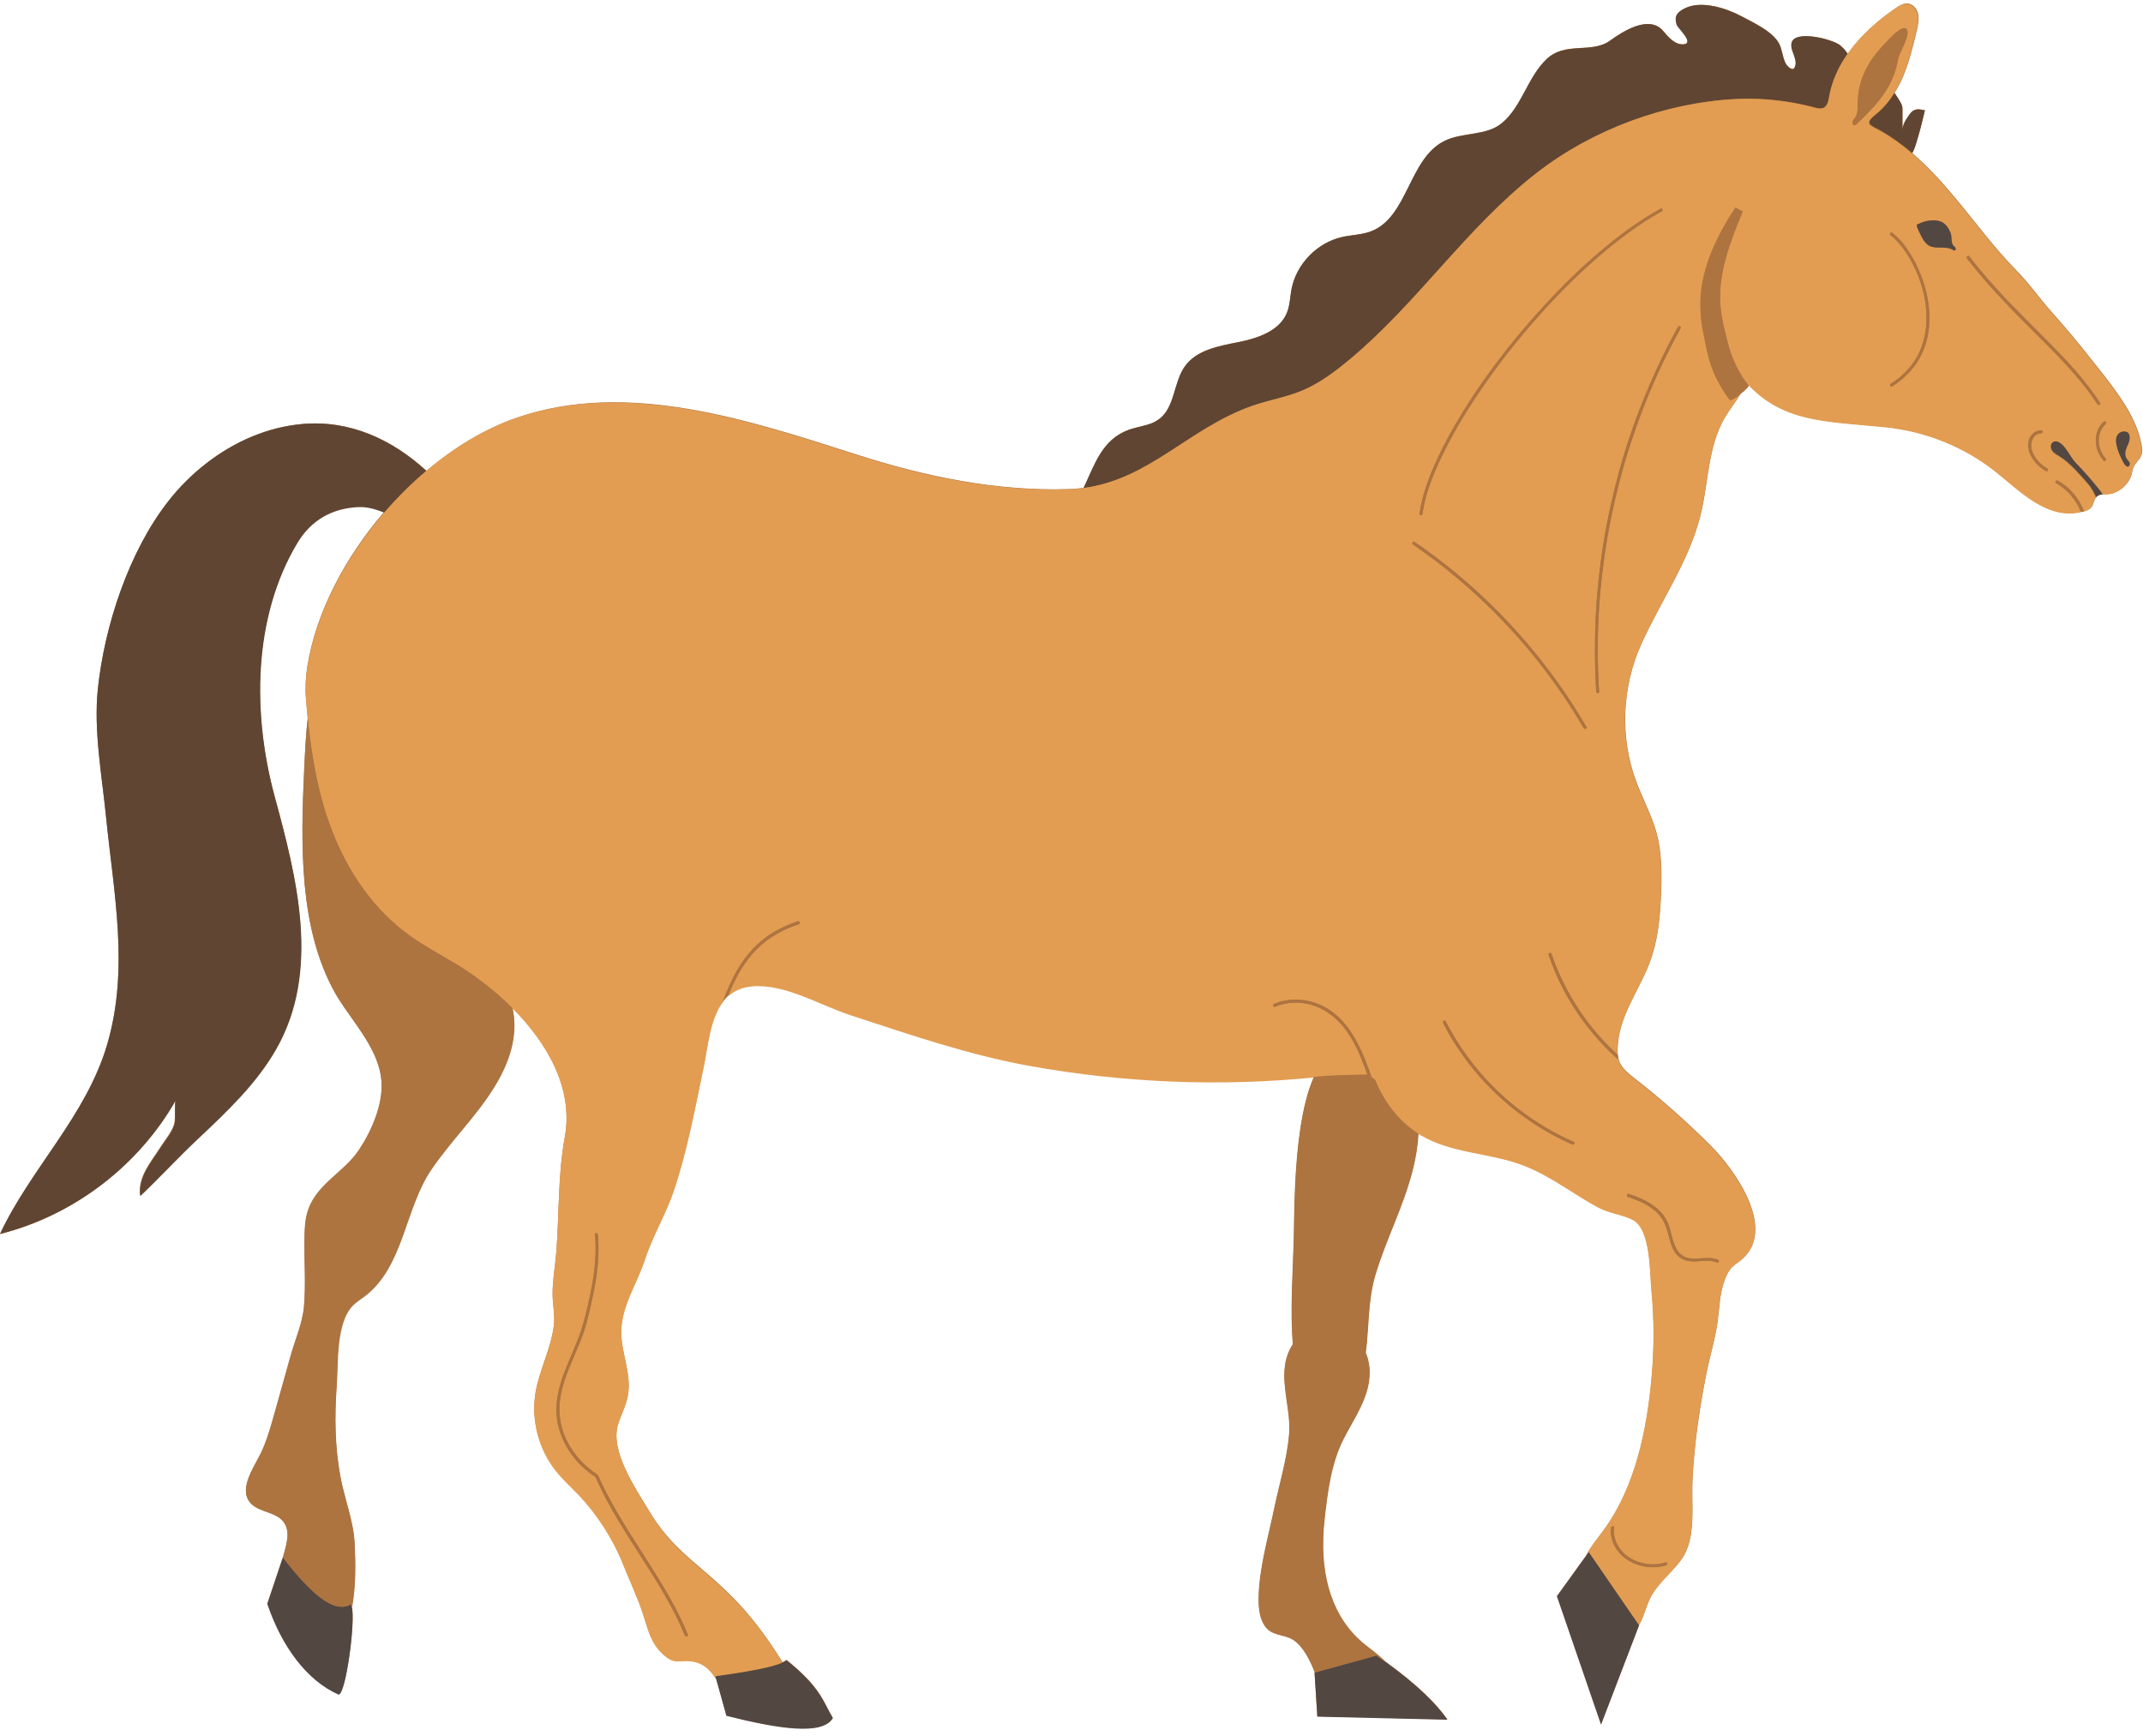 <?xml version="1.0" encoding="UTF-8"?><svg xmlns="http://www.w3.org/2000/svg" xmlns:xlink="http://www.w3.org/1999/xlink" height="1251.7" preserveAspectRatio="xMidYMid meet" version="1.0" viewBox="0.0 -2.6 1545.6 1251.7" width="1545.6" zoomAndPan="magnify"><g id="change1_1"><path d="M0,887.3c22.2-47.4,62.3-85.2,77.4-137c15.9-54.6,4.6-108.7-0.9-163.7c-3-30.1-9.1-62.6-5.9-92.6 c4.8-45.3,22.3-98.7,50.6-134.9c8-10.3,17.4-19.7,27.8-27.7c20-15.5,43.7-25.9,68.8-28.2c34.5-3.1,65,11.1,89.8,33.8 c20.3-17.2,42.7-30.7,65.5-38.5c79.2-27.1,165.4,1.2,245.1,26.8c49.2,15.8,100.6,26.4,152.4,24.8c3.8-0.1,7.5-0.4,11-0.9 c7.8-16.4,13.2-34.8,32.3-41.8c5.6-2,11.7-2.7,17.2-5c1.7-0.7,3.3-1.6,4.8-2.7c11.7-8.5,10.4-26.7,18.9-38.4 c8.4-11.6,24.2-14.4,38.3-17.2s29.9-8.1,35.2-21.4c2.1-5.3,2.1-11,3.2-16.6c3.4-18.2,18.4-33.7,36.4-37.8c6.9-1.6,14.2-1.6,20.9-4.1 c26.8-10.2,27.3-52.5,53-65.2c13.1-6.5,30.3-3.5,41.5-12.9c14.3-11.7,18.6-33.4,32.4-46.3c13.6-12.7,32.3-3.6,45.5-13.1 c9-6.5,28.2-19,38.4-7c3.9,4.7,8.7,10.1,14.8,9.6c8-0.7-4.3-11.7-5-14c-2-6.1,0-9.1,5.9-12c11.9-5.9,30,0,40.8,5.8 c8.6,4.6,23.3,11.3,27.5,20.5c2.6,5.8,2.2,13.7,7.7,17c0.7,0.4,1.7,0.7,2.4,0.3c0.3-0.2,0.5-0.5,0.7-0.9c1.4-2.6,0.6-5.8-0.4-8.6 s-2.3-5.6-1.9-8.6c1.4-10.4,29.7-3.2,35.1,1.2c2.3,1.9,4.1,4,5.5,6.2c9.1-13,21.6-24.1,34.8-33.1c2.5-1.7,5.3-3.4,8.3-3.2 c4,0.3,7,4.1,7.7,8s-0.2,7.9-1.1,11.8c-2.6,11-5.3,22.1-9.7,32.6c-1.8,4.2-3.8,8.3-6.3,12.1c1.3,2,3,4.4,4.2,6.6 c0.9,1.6,1.5,3.2,1.5,4.5c0,5.4,0,10.8,0,16.2c0-4,2.2-7.6,4.5-10.9c1.1-1.5,2.2-3.1,3.9-3.9c2.4-1.2,5.2-0.6,7.8,0.1 c-0.9,4-1.9,7.9-2.9,11.8c-1,3.9-2.1,7.8-3.3,11.6c-0.8,2.5-1.7,5.1-2.9,7.4c11.3,9.7,21.3,20.7,30.8,32.1 c14.6,17.5,28.1,36,44.1,52.3c9.4,9.5,17,20.5,26,30.6c9.6,10.8,18.9,21.8,27.8,33.2c5.6,7.1,11.4,14.2,16.7,21.5 c5.7,7.8,11.1,16,15,24.9c1.8,4.1,3.4,8.3,4.3,12.7c0.7,3.2,1.7,6.7,0.8,9.9c-1,3.6-4.5,6-6,9.5c-1,2.5-1,5.1-2.2,7.6 c-2.9,6.1-9.1,11.1-16,11.6c-1.3,0.1-2.7,0.1-4,0.2c-1.6,0.1-3.1,0.5-4.2,1.6c-0.2,0.2-0.3,0.3-0.5,0.5c-1.6,2-1.7,5-3.3,7.1 c-1.3,1.6-3.3,2.4-5.2,2.9c0,0-0.1,0-0.1,0c-0.7,0.2-1.4,0.4-2.1,0.5c-24.6,5.6-43.9-15.1-61.8-29.3c-22.4-17.8-50.2-28.9-79.3-31.9 c-43.7-4.4-74.5-3.3-100.6-32.6c0,0,0,0,0,0.1c0,0,0,0.1,0.1,0.1l1.2,1.6l0.3,0.4l0.2,0.2c0.1,0.1,0.1,0.1,0.1,0.3 c0,0.1-0.1,0.3-0.2,0.5c-0.1,0.2-0.4,0.5-0.6,0.8c-0.1,0.1-0.3,0.4-0.5,0.5l-0.3,0.3c-0.1,0.1-0.3,0.3-0.4,0.4l-1.6,1.6l-2.2,1.7 c-3.5,5.9-7.9,11.3-11.4,17.2c-12.7,21.5-11.7,48-18,72.1c-8.6,32.8-28.8,61.2-42.5,91.8c-13.7,30.6-15.3,66.6-3.7,98.1 c4.7,12.8,11.4,24.9,15,38c3.6,13.6,3.7,27.8,3.2,41.9c-0.6,17.9-2.2,36-8.8,52.6c-8.1,20.5-22.3,38.4-22.6,61.4 c0,1.2,0,2.4,0.1,3.6c0.1,1.1,0.3,2.3,0.6,3.4c0.1,0.2,0.1,0.5,0.2,0.7c1.8,5.5,6.7,9.4,11.3,13c19.3,15,37.6,31.3,54.9,48.5 c18,18,48.9,61.8,21.1,83.2c-2.1,1.6-4.3,3-6.1,4.9c-2.1,2.3-3.5,5.3-4.6,8.2c-4,10.3-3.9,19.7-5.3,30.2c-1.7,12.7-5.7,25.4-8.2,38 c-5,25.5-8.8,51.2-10,77.2c-0.5,12,0.8,25.6-1,37.9c-1.1,7.3-3.3,14.1-7.7,19.9c-7.1,9.3-16.6,16.3-21.9,27.1 c-2.7,5.5-4.1,11.6-6.8,17.1c-0.4,0.7-0.7,1.4-1.1,2l0,0.1l-27.4,71.5l-31.8-92.5l20.7-28.7c3.6-7,9.1-13.4,13.7-19.8 c22.3-31.1,30.6-71.9,33.9-109.3c1.8-20.8,1.9-41.8-0.1-62.6c-1.3-13-0.4-43.7-13.1-50.8c-6.5-3.7-17.6-5-25.2-9.1 c-18-9.7-34.3-22.8-53.6-30.2c-24.3-9.4-51.6-8.5-74.4-22c-0.6-0.4-1.2-0.8-1.8-1.1c-0.4,8.2-1.7,17-4.1,26.4 c-6.6,26.3-19.3,50-27,75.9c-5.4,18.3-4.5,37.6-6.9,55.9c1.8,4.3,2.8,9.1,2.8,14.2c0.1,17.8-11.2,33-18.9,48.2 c-8.8,17.4-11.3,37.5-13.5,56.8c-2.3,19.7-1.3,39,4.6,56c4.7,13.6,12.6,25.8,24.6,35.4c3,2.4,9.2,6.8,14.4,12 c23.5,17,36.8,30.4,44.8,41.8l-93.8-2.2l-2-31.7l0.3-0.1c0-0.1,0-0.1-0.1-0.2c-3.4-8.5-8.2-18.6-15.7-23.3 c-6.9-4.3-15.6-2.3-20.7-10.6c-3.5-5.6-4.1-12.9-4-19.8c0.4-21.3,6.8-42.9,11.1-63.6c3.7-18,9.4-36,10.9-54.3 c1.7-21.6-10.4-44.8,2.7-64.8c-2.1-25.3,0.1-53.1,0.7-78.1c0.2-7.6,0.2-21.7,1-38c1.3-25.6,4.5-56.7,13.5-76.7 c-68.1,6.8-136.9,3.8-204.3-8.1c-44.8-8-87.8-22.8-130.9-37c-21.5-7.1-46.3-22.3-69.6-20.6c-7.7,0.6-13.5,3.2-18,7.3 c-1.5,1.3-2.8,2.8-3.9,4.4c-9.3,12.5-10.6,32.5-13.7,46.9c-6.2,29.6-11.9,60.6-21.6,89.3c-5.8,17-15.2,32.5-20.7,49.3 c-5.7,17.5-17.1,33.5-17.1,52.5c0,15.3,7.6,30.4,4.8,45.5c-1.3,7.2-4.9,13.8-7.1,20.9c-6,19.5,12.8,46.6,22.5,62.8 c25.8,42.9,55.1,42.4,96.2,109c1.2-0.6,2.2-1.1,2.9-1.7c24.5,19.7,26.2,29.5,33.4,41.8c-7.5,12.6-38.9,7.8-76.7-1.7l-7.3-26.2 c-4.7-7.7-10.7-13.8-22.8-13.4c-2.4,0.1-4.8,0.5-7.2,0c-3-0.5-5.5-2.3-7.8-4.3c-9.4-8.2-11.3-17.8-14.9-29 c-4-12.3-9.8-24.4-14.6-36.5c-7.2-18.2-18.7-35.9-32.2-50.2c-5.4-5.7-11.4-11.1-16.3-17.2c-12.4-15.6-17.9-36.5-14.6-56.2 c2.8-16.5,11.2-31.7,13.2-48.4c0.9-7.7-0.9-14.8-0.9-22.3c-0.1-10.2,1.9-20.7,2.7-30.9c2.1-27.9,1.1-55.4,6.1-82.7 c6.4-34.8-12.5-67.8-37.9-93.3c3.5,16.2,0.6,34.7-13.1,56.9c-13.4,21.7-31.4,38.8-45.6,59.8c-18.9,28-19.8,69.8-48,91.2 c-2.8,2.1-5.9,4-8.4,6.5c-12.4,12.5-10.6,41.9-11.7,58.2c-1.6,22-1.3,44.4,2.8,66.1c2.9,15.2,9.3,31.5,10.1,46.8 c0.8,15.9,0.9,31.2-1.8,46.5c2.7,10.7-4.5,63.4-9.5,63c-23-10.1-41.2-35-51.4-65.4l11.2-33.4c0,0,0,0,0,0c1.1-4.1,2.4-8.2,3-12.8 c0.7-4.6,0-9.5-2.9-13.1c-5.5-6.9-16.5-6.5-22.9-12.6c-7.1-6.7-3.4-17,1.2-25.8c2-3.8,4-7.4,5.4-10.2c3.7-7.6,6.2-15.6,8.5-23.7 c4.3-15.4,8.7-30.6,12.9-46c3.2-11.8,8.9-24.4,9.9-36.4c1.5-16.6,0-34,0.4-50.7c0.1-5.2,0.3-10.5,1.6-15.6 c5.3-21.5,26.4-29.6,37.7-46.7c9.1-13.7,17.4-32.8,16.2-49.5c-0.4-5.4-1.7-10.7-3.7-15.8c-7-17.8-21.7-33.6-30-48.5 c-25.9-46.5-24.6-106.4-22-162c0.6-11.8,1.2-23.8,2.5-35.6c-0.5-4.9-0.9-9.8-1.3-14.6c-0.6-7.7-0.1-15.3,1.1-22.9 c6.1-38.2,26.9-78,55.3-111c-6-2.3-12-4.3-18.7-4c-19.3,0.9-34.2,9.6-44,25.9c-32.3,54-32.4,123.8-16.3,183.1 c15.9,58.5,33.3,125.8,0.9,182.2c-14.2,24.8-35.4,44.8-56.2,64.4c-14.3,13.4-27.8,28.1-41.7,41.3c-1.7-13.6,7.7-24,14.5-34.7 c3.4-5.4,8.2-10.7,10.1-16.9c1.2-4-0.2-15.3,1.1-17.6C99.8,838.4,52.9,874,0,887.3z" fill="#ad7440"/></g><g id="change2_1"><path d="M0,887.3c22.2-47.4,62.3-85.2,77.4-137c15.9-54.6,4.6-108.7-0.9-163.7c-3-30.1-9.1-62.6-5.9-92.6 c4.8-45.3,22.3-98.7,50.6-134.9c8-10.3,17.4-19.7,27.8-27.7c20-15.5,43.7-25.9,68.8-28.2c34.5-3.1,65,11.1,89.8,33.8 c-10.8,9.1-21,19.3-30.4,30.1c-6-2.3-12-4.3-18.7-4c-19.3,0.9-34.2,9.6-44,25.9c-32.3,54-32.4,123.8-16.3,183.1 c15.9,58.5,33.3,125.8,0.9,182.2c-14.2,24.8-35.4,44.8-56.2,64.4c-14.3,13.4-27.8,28.1-41.7,41.3c-1.7-13.6,7.7-24,14.5-34.7 c3.4-5.4,8.2-10.7,10.1-16.9c1.2-4-0.2-15.3,1.1-17.6C99.8,838.4,52.9,874,0,887.3z M1377.1,106c0.7,0.6,1.4,1.2,2.1,1.8 c1.3-2.3,2.2-4.9,2.9-7.4c1.2-3.9,2.3-7.7,3.3-11.6c1-3.9,2-7.9,2.9-11.8c-2.6-0.6-5.4-1.2-7.8-0.1c-1.7,0.8-2.9,2.4-3.9,3.9 c-2.3,3.3-4.6,6.9-4.5,10.9c0-5.4,0-10.8,0-16.2c0-1.3-0.6-2.9-1.5-4.5c-1.2-2.2-2.9-4.6-4.2-6.6c-3.6,5.8-8,11.1-13.3,15.3 c-9.1,7.3-3.8,7.7,4.4,12.4C1364.4,96.2,1371,100.9,1377.1,106z M1319.5,66.8c2-11.1,6.7-21.3,13.1-30.5c-1.4-2.2-3.2-4.3-5.5-6.2 c-5.4-4.5-33.7-11.7-35.1-1.2c-0.4,2.9,0.9,5.8,1.9,8.6s1.8,6,0.4,8.6c-0.2,0.3-0.4,0.7-0.7,0.9c-0.7,0.5-1.7,0.2-2.4-0.3 c-5.5-3.3-5.1-11.2-7.7-17c-4.2-9.3-18.9-15.9-27.5-20.5c-10.8-5.8-28.9-11.7-40.8-5.8c-6,3-7.9,5.9-5.9,12c0.7,2.2,13,13.2,5,14 c-6.1,0.6-10.8-4.9-14.8-9.6c-10.2-12.1-29.4,0.5-38.4,7c-13.2,9.5-31.9,0.5-45.5,13.1c-13.8,12.9-18.1,34.6-32.4,46.3 c-11.2,9.4-28.4,6.4-41.5,12.9c-25.7,12.7-26.2,55-53,65.2c-6.6,2.5-13.9,2.5-20.9,4.1c-18.1,4.1-33,19.6-36.4,37.8 c-1,5.5-1.1,11.3-3.2,16.6c-5.3,13.4-21.1,18.6-35.2,21.4s-29.9,5.6-38.3,17.2c-8.5,11.7-7.2,29.9-18.9,38.4c-1.5,1.1-3.1,2-4.8,2.7 c-5.4,2.2-11.6,2.9-17.2,5c-19.2,7.1-24.5,25.4-32.3,41.8c48.1-6.4,75.9-42.9,121.6-59.2c11.9-4.2,24.6-6.3,36.3-11.1 c12.9-5.4,24.1-13.9,34.8-22.9c48.9-41,84.1-95.1,134.6-134.3c40-31.1,92.1-50.3,142.6-53c12.3-0.7,24.7,0,36.8,1.8 c6.1,0.9,12.2,2.1,18.1,3.6c3.3,0.8,7.9,2.9,10.7-0.3C1318.7,71.9,1319.1,69.3,1319.5,66.8z" fill="#604532"/></g><g id="change3_1"><path d="M277.1,367.1c-28.4,33-49.2,72.8-55.3,111c-1.2,7.6-1.7,15.2-1.1,22.9c0.4,4.9,0.8,9.7,1.3,14.6 c2.8,28,7.7,56.2,18.1,82.4c11.4,28.9,29.8,55.7,55,73.9c10.4,7.5,21.9,13.5,32.9,20.2c13.8,8.3,28.5,19.3,41.4,32.3 c25.4,25.4,44.3,58.4,37.9,93.3c-5,27.2-4,54.8-6.1,82.7c-0.8,10.2-2.8,20.7-2.7,30.9c0.1,7.5,1.9,14.6,0.9,22.3 c-2,16.7-10.4,31.8-13.2,48.4c-3.3,19.6,2.2,40.6,14.6,56.2c4.9,6.2,10.8,11.5,16.3,17.2c13.5,14.2,25,32,32.2,50.2 c4.8,12,10.6,24.2,14.6,36.5c3.6,11.2,5.5,20.8,14.9,29c2.3,2,4.8,3.8,7.8,4.3c2.4,0.4,4.8,0,7.2,0c12.2-0.4,18.1,5.7,22.8,13.4 l-0.6-2.3c21.1-3,40.3-6.2,48.5-9.9c-41.1-66.5-70.4-66-96.2-109c-9.8-16.3-28.5-43.3-22.5-62.8c2.2-7,5.8-13.6,7.1-20.9 c2.8-15.1-4.8-30.2-4.8-45.5c0-19,11.4-35,17.1-52.5c5.4-16.8,14.9-32.3,20.7-49.3c9.7-28.7,15.4-59.7,21.6-89.3 c3-14.4,4.4-34.4,13.7-46.9c3.1-8.5,6.7-16.8,11.3-24.5c6-10,13.9-18.7,23.7-25c6-3.8,12.6-6.7,19.3-9c1.3-0.4,1.9,1.6,0.6,2.1 c-11.3,3.7-21.9,9.5-30.3,18c-8.3,8.3-14.2,18.6-18.8,29.3c-0.7,1.5-1.3,3.1-1.9,4.7c4.4-4,10.2-6.7,18-7.3 c23.3-1.7,48.1,13.5,69.6,20.6c43.1,14.1,86.1,29,130.9,37c67.3,12,136.2,14.9,204.3,8.1c1-0.1,2-0.2,3-0.3 c11.3-1.2,23.2-1.5,35.4-1.6c-3.9-11-8.2-21.9-14.9-31.4c-7.5-10.6-18.6-18.6-31.7-20.3c-6.8-0.9-13.8,0.1-20.1,2.7 c-1.3,0.5-1.8-1.5-0.6-2.1c11.9-4.9,25.4-3.7,36.6,2.4c12.7,6.9,20.7,19.2,26.5,32c2.7,6,5,12.2,7.1,18.4c0.9,0.7,1.7,1.4,2.6,2 c6.5,16.2,17.4,30.1,31.1,38.8c0.6,0.4,1.2,0.8,1.8,1.1c22.8,13.5,50.1,12.5,74.4,22c19.2,7.4,35.6,20.5,53.6,30.2 c7.6,4.1,18.7,5.4,25.2,9.1c12.7,7.1,11.8,37.8,13.1,50.8c2,20.8,2,41.8,0.1,62.6c-3.3,37.4-11.6,78.2-33.9,109.3 c-4.6,6.4-10,12.8-13.7,19.8l2.3-3.1l36.2,52.7c0.4-0.6,0.7-1.3,1.1-2c2.7-5.5,4.1-11.6,6.8-17.1c5.3-10.7,14.8-17.8,21.9-27.1 c4.4-5.8,6.6-12.6,7.7-19.9c1.8-12.3,0.5-25.9,1-37.9c1.2-26,5-51.7,10-77.2c2.5-12.6,6.5-25.3,8.2-38c1.4-10.5,1.3-19.9,5.3-30.2 c1.1-2.9,2.5-5.9,4.6-8.2c1.8-1.9,4-3.3,6.1-4.9c27.8-21.4-3.1-65.2-21.1-83.2c-17.3-17.3-35.7-33.5-54.9-48.5 c-4.6-3.6-9.5-7.4-11.3-13c-0.1-0.2-0.1-0.5-0.2-0.7c-4.4-3.9-8.6-8-12.6-12.3c-10.7-11.6-20-24.7-27.3-38.7 c-4.1-7.9-7.6-16.1-10.5-24.6c-0.4-1.3,1.6-1.9,2.1-0.6c5,14.8,12.1,28.9,20.9,41.9c7.7,11.3,16.7,21.7,26.8,30.9 c-0.1-1.2-0.1-2.4-0.1-3.6c0.3-23,14.5-40.9,22.6-61.4c6.6-16.6,8.2-34.8,8.8-52.6c0.5-14,0.4-28.3-3.2-41.9 c-3.5-13.2-10.3-25.2-15-38c-11.6-31.5-10-67.5,3.7-98.1c13.7-30.6,33.9-59,42.5-91.8c6.3-24.1,5.4-50.7,18-72.1 c3.5-5.9,7.9-11.3,11.4-17.2l-2.5,2l-2,1.2c-0.2,0.1-0.4,0.2-0.5,0.3l-0.3,0.2c-0.2,0.1-0.5,0.3-0.6,0.3c-0.3,0.1-0.7,0.3-1,0.4 c-0.2,0.1-0.4,0.1-0.6,0.1c-0.1,0-0.2-0.1-0.3-0.2l-0.2-0.2l-0.4-0.5l-1.4-2c-0.9-1.3-1.8-2.7-2.7-4c-1.7-2.7-3.3-5.6-4.8-8.5 c-1.4-2.9-2.7-5.9-3.8-9c-1.1-3.1-2-6.2-2.7-9.4l-1-4.4l-0.9-4.4c-0.6-2.9-1.2-5.9-1.8-9c-1-6.1-1.6-12.5-1.5-18.9 c0.1-3.2,0.3-6.4,0.7-9.5c0.4-3.1,1-6.3,1.7-9.3c0.7-3.1,1.6-6.1,2.5-9c0.9-2.9,2-5.8,3.2-8.7c2.3-5.7,4.9-11.1,7.8-16.4 c2.9-5.3,6-10.4,9.3-15.4l5.3,2.8c-2.3,5.4-4.5,10.8-6.5,16.2c-2,5.4-3.9,10.9-5.4,16.4c-3.1,10.9-4.9,22-4.4,32.8 c0.3,5.4,1.1,10.7,2.3,16.2c0.6,2.7,1.3,5.5,2,8.3l2.2,8.4c0.7,2.5,1.6,5.1,2.6,7.5c1,2.5,2.1,4.9,3.3,7.2c1.2,2.3,2.6,4.6,4,6.9 c0.7,1.1,1.4,2.1,2.2,3.2c0,0,0,0,0-0.1c26.1,29.3,56.9,28.2,100.6,32.6c29,2.9,56.8,14.1,79.3,31.9c17.9,14.2,37.2,34.9,61.8,29.3 c-3.3-8.8-9.7-16.2-17.9-20.9c-1.2-0.7-0.1-2.5,1.1-1.8c8.7,4.9,15.4,12.9,18.9,22.2c0,0,0.1,0,0.1,0c2-0.6,4-1.3,5.2-2.9 c1.6-2.1,1.7-5.1,3.3-7.1c-0.3-0.8-0.6-1.7-1-2.5c-1.6-3.3-3.8-6.4-6.3-9.2c-5.6-6.2-11.8-13.5-18.9-17.9c-2-1.3-4.3-2.4-5.6-4.5 c-1.3-2.1-0.9-5.3,1.4-6.1c1-0.4,2.1-0.2,3.1,0.2c5.1,2.1,8.6,10.8,12.4,14.8c5.9,6.1,11.5,12.5,16.8,19.1c1,1.2,2,2.5,2.8,3.9 c1.3-0.1,2.7-0.1,4-0.2c6.9-0.5,13.1-5.5,16-11.6c1.2-2.5,1.2-5.2,2.2-7.6c1.5-3.4,5-5.9,6-9.5c0.9-3.2-0.1-6.7-0.8-9.9 c-1-4.4-2.5-8.6-4.3-12.7c-4-8.9-9.3-17.1-15-24.9c-5.4-7.3-11.1-14.3-16.7-21.5c-8.9-11.4-18.2-22.4-27.8-33.2 c-8.9-10.1-16.6-21.1-26-30.6c-16-16.3-29.5-34.8-44.1-52.3c-9.5-11.4-19.5-22.4-30.8-32.1c-0.7-0.6-1.4-1.2-2.1-1.8 c-6.2-5.1-12.7-9.8-19.7-13.8c-8.2-4.7-13.5-5.1-4.4-12.4c5.3-4.3,9.7-9.5,13.3-15.3c2.4-3.9,4.5-7.9,6.3-12.1 c4.4-10.5,7.1-21.6,9.7-32.6c0.9-3.9,1.9-7.9,1.1-11.8s-3.8-7.7-7.7-8c-3-0.2-5.8,1.5-8.3,3.2c-13.2,9-25.7,20.1-34.8,33.1 c-6.4,9.2-11.1,19.4-13.1,30.5c-0.4,2.5-0.8,5.1-2.5,7c-2.7,3.1-7.4,1.1-10.7,0.3c-6-1.5-12-2.7-18.1-3.6 c-12.2-1.8-24.5-2.5-36.8-1.8c-50.5,2.7-102.6,22-142.6,53c-50.5,39.2-85.7,93.4-134.6,134.3c-10.7,8.9-21.9,17.5-34.8,22.9 c-11.7,4.9-24.4,6.9-36.3,11.1c-45.8,16.2-73.5,52.8-121.6,59.2c-3.6,0.5-7.2,0.8-11,0.9c-51.9,1.6-103.3-9-152.4-24.8 c-79.7-25.5-165.9-53.9-245.1-26.8c-22.8,7.8-45.2,21.3-65.5,38.5C296.6,346.1,286.4,356.3,277.1,367.1z M1527.5,310.7 c1.1-1.4,3-2.2,4.9-2.1c0.6,0,1.1,0.2,1.7,0.4c2.3,0.9,2.1,4.7,1.6,6.6c-0.7,2.7-2.5,5.2-2.8,8c-0.2,1.7,0.2,3.6,1.2,5 c0.6,0.8,1.8,1.8,2,2.8c0.2,0.7-0.2,2-0.9,2.4c-0.9,0.5-1.8-0.4-2.3-1c-0.8-0.8-1.4-1.9-1.9-3c-1.8-3.5-3.5-7.2-4.3-11 C1525.9,316.1,1525.7,312.9,1527.5,310.7z M1201.1,1124.2c1.3-0.4,1.9,1.7,0.6,2.1c-14.2,4.3-32.1-1.7-38.1-15.9 c-1.5-3.6-2.2-7.5-1.6-11.3c0.2-1.3,2.3-1.4,2.1,0c-0.9,6.6,1.8,13.1,6.4,17.8c4.9,5.1,11.9,8,19,8.6 C1193.4,1125.7,1197.3,1125.4,1201.1,1124.2z M1174.7,858.4c11.1,3.7,23.1,9.3,28.1,20.7c3.8,8.8,3.6,23.8,15.6,25.7 c7,1.1,14.1-1.7,20.8,1.2c1.3,0.5,0.2,2.4-1.1,1.8c-6-2.6-12.7-0.2-18.9-0.8c-5.5-0.5-9.8-3.5-12.3-8.4c-2.4-4.7-3.2-10-4.8-15 c-1.8-5.6-4.8-10.3-9.5-13.9c-5.4-4.3-12-7-18.6-9.2C1172.9,860,1173.4,858,1174.7,858.4z M1198.6,149.7 c-16.3,9.1-31.3,20.4-45.4,32.5c-15.7,13.5-30.3,28.2-44,43.7c-13.8,15.5-26.8,31.8-38.6,48.9c-10.7,15.3-20.6,31.2-28.9,48 c-6.5,13-12.4,26.7-15.1,41.1c-0.3,1.4-0.5,2.8-0.7,4.1c-0.2,1.3-2.3,1.4-2.1,0c1.9-14,7.2-27.5,13.1-40.3 c7.8-16.6,17.3-32.5,27.5-47.7c11.6-17.3,24.4-33.8,38-49.5c13.7-15.8,28.2-30.9,43.8-44.9c14.3-12.7,29.4-24.7,45.9-34.5 c1.8-1.1,3.6-2.1,5.4-3.1C1198.7,147.2,1199.8,149.1,1198.6,149.7z M1338.9,87c-0.3,0.3-0.7,0.7-1.2,0.7c-1,0.2-1.8-1-1.7-2.1 c0.2-1,0.9-1.9,1.5-2.7c0.3-0.4,0.6-0.8,0.9-1.3c1.9-3.6,1.4-8.9,1.6-12.7c0.7-15.3,8.3-28.5,18.7-39.3c2.6-2.7,13.3-15.1,16.4-11.2 c2.8,3.5-3.7,14.7-5,18.1c-1.4,3.6-1.8,7.2-2.9,11C1362.4,63.9,1351,75.5,1338.9,87z M1517.2,301.6c1-0.9,2.5,0.6,1.5,1.5 c-7.1,6.7-6.3,18.1,0,25c0.9,1-0.6,2.5-1.5,1.5C1510.1,321.8,1509.2,309,1517.2,301.6z M1464.7,311.8c1.7-2.5,4.4-3.8,7.5-4.1 c1.4-0.1,1.4,2,0,2.1c-5.4,0.4-7.9,5.6-7.1,10.6c1,6.3,6.1,11.8,11.5,14.9c1.2,0.7,0.1,2.5-1.1,1.8c-6.2-3.6-11.9-10-12.6-17.3 C1462.6,317,1463.1,314.1,1464.7,311.8z M1420.2,182.2c12.4,16,26.2,30.8,40.5,45.1c12.4,12.5,25.1,24.7,36.6,37.9 c6.2,7.2,12.1,14.7,17.3,22.7c0.8,1.2-1.1,2.2-1.8,1.1c-9.3-14.3-20.8-27-32.7-39.1c-12.9-13.2-26.2-25.9-38.7-39.4 c-8-8.6-15.6-17.5-22.8-26.8C1417.9,182.7,1419.4,181.1,1420.2,182.2z M1393.4,175.4c-5.2-1.3-7.4-7.1-9.6-11.6 c-0.6-1.2-1.2-2.5-1.3-3.8c0-0.2,0-0.5,0.1-0.6c0.1-0.2,0.3-0.3,0.5-0.3c1.9-0.8,3.8-1.6,5.7-2.1c2.5-0.6,5.1-0.8,7.6-0.6 c5.5,0.5,8.4,4.1,10.4,8.9c0.3,0.7,0.4,1.4,0.5,2.1c0.3,2.2,0,4.6,1.1,6.5c0.4,0.8,1.4,1.3,1.9,2.1c0.5,0.8,0.1,2.2-0.8,2.1 c-0.2,0-0.4-0.2-0.6-0.3C1404.2,174.8,1398.5,176.7,1393.4,175.4z M1377.4,184c-3.7-6.4-8.2-12.5-14-17.1c-1.1-0.9,0.4-2.4,1.5-1.5 c5.3,4.2,9.5,9.7,13,15.4c4.2,6.8,7.5,14.3,9.9,22c4.9,16.2,5.6,34.4-1.9,50c-4.6,9.7-12.2,17.5-21.2,23.2c-1.2,0.7-2.2-1.1-1.1-1.8 c7.9-5,14.7-11.6,19.2-19.9c4-7.3,6-15.5,6.5-23.8C1390.2,214.3,1385.5,197.9,1377.4,184z M1150.8,442.9c0.9-17.7,2.7-35.4,5.5-52.9 c2.8-17.6,6.6-35,11.3-52.2c4.7-17.2,10.4-34.1,17-50.6c6.6-16.5,14.1-32.7,22.5-48.4c1-1.9,2.1-3.8,3.1-5.7 c0.7-1.2,2.5-0.1,1.8,1.1c-8.6,15.6-16.3,31.6-23.1,48c-6.7,16.3-12.6,33-17.5,49.9c-4.9,17-8.9,34.3-12,51.8 c-3,17.4-5.1,35.1-6.2,52.7c-1.1,17.7-1.2,35.4-0.3,53.1c0.1,2.2,0.2,4.3,0.4,6.5c0.1,1.4-2,1.4-2.1,0 C1150.1,478.5,1150,460.7,1150.8,442.9z M1042.7,734c7.7,15,17.4,28.9,28.8,41.4c11.4,12.4,24.3,23.2,38.5,32.2 c8,5.1,16.4,9.5,25,13.3c1.3,0.5,0.2,2.4-1.1,1.8c-15.6-6.8-30.1-15.8-43.3-26.4c-13.1-10.6-24.9-23-34.8-36.7 c-5.6-7.8-10.7-15.9-15-24.5C1040.2,733.8,1042,732.7,1042.7,734z M1019.1,390c-1.1-0.8-0.1-2.6,1.1-1.8 c19.7,13.5,38.3,28.7,55.3,45.4c17,16.6,32.6,34.7,46.6,54.1c7.9,10.9,15.2,22.2,22,33.8c0.7,1.2-1.1,2.3-1.8,1.1 c-11.9-20.5-25.7-39.9-40.9-58c-15.3-18.1-32.1-34.9-50.2-50.1C1040.9,405.7,1030.2,397.6,1019.1,390z M416.8,963.3 c4-10.2,6.5-21,8.7-31.7c2.5-11.6,4.2-23.4,4-35.3c0-2.9-0.2-5.8-0.5-8.6c-0.1-1.4,2-1.4,2.1,0c1.1,11.6,0.2,23.2-1.7,34.6 c-1,5.8-2.2,11.5-3.5,17.2c-1.3,5.4-2.5,10.9-4.2,16.2c-6,19.3-18.2,37.3-18.3,58c-0.1,19.2,11.4,36.7,27.1,46.9 c0.9,0.6,1.1,1.4,1.5,2.4c0.6,1.2,1.1,2.5,1.7,3.7c1.1,2.3,2.2,4.5,3.3,6.7c2.4,4.6,4.9,9.2,7.5,13.7c5.4,9.3,11.1,18.4,16.9,27.4 c11.4,17.9,23,35.7,31.8,55.1c1,2.2,1.9,4.4,2.8,6.6c0.5,1.3-1.5,1.8-2.1,0.6c-8-19.6-19.4-37.7-30.8-55.5 c-11.4-17.9-23.2-35.8-32-55.1c-0.5-1.1-0.9-2.2-1.5-3.3c-0.6-1-1.9-1.5-2.8-2.2c-1.8-1.3-3.6-2.7-5.2-4.1c-3.5-3-6.6-6.5-9.3-10.2 c-5.5-7.5-9.3-16.4-10.6-25.6C399,1000.4,409.7,981.8,416.8,963.3z" fill="#e29d52"/></g><g id="change4_1"><path d="M1532.3,308.6c0.6,0,1.1,0.2,1.7,0.4c2.3,0.9,2.1,4.7,1.6,6.6c-0.7,2.7-2.5,5.2-2.8,8c-0.2,1.7,0.2,3.6,1.2,5 c0.6,0.8,1.8,1.8,2,2.8c0.2,0.7-0.2,2-0.9,2.4c-0.9,0.5-1.8-0.4-2.3-1c-0.8-0.8-1.4-1.9-1.9-3c-1.8-3.5-3.5-7.2-4.3-11 c-0.6-2.8-0.8-6,1-8.2C1528.6,309.2,1530.5,308.5,1532.3,308.6z M1510.8,353.5c0.4,0.8,0.7,1.6,1,2.5c0.1-0.2,0.3-0.4,0.5-0.5 c1.1-1.1,2.6-1.4,4.2-1.6c-0.8-1.4-1.8-2.7-2.8-3.9c-5.3-6.6-10.9-13-16.8-19.1c-3.8-4-7.3-12.7-12.4-14.8c-1-0.4-2.1-0.6-3.1-0.2 c-2.3,0.8-2.6,4.1-1.4,6.1c1.3,2.1,3.5,3.2,5.6,4.5c7.1,4.4,13.4,11.7,18.9,17.9C1507,347.1,1509.3,350.2,1510.8,353.5z M1145.9,1116.8l-2.3,3.1l-20.7,28.7l31.8,92.5l27.4-71.5l0-0.1L1145.9,1116.8z M992.7,1191.4l-44.3,12.2l-0.3,0.1l2,31.7l93.8,2.2 c-8-11.4-21.3-24.8-44.8-41.8C997,1194.4,994.9,1192.9,992.7,1191.4z M516,1206.3l0.6,2.3l7.3,26.2c37.8,9.5,69.3,14.3,76.7,1.7 c-7.2-12.3-8.9-22.1-33.4-41.8c-0.7,0.6-1.7,1.1-2.9,1.7C556.3,1200.2,537,1203.3,516,1206.3z M204,1120.7 C204,1120.7,204,1120.7,204,1120.7l-11.2,33.4c10.2,30.4,28.4,55.3,51.4,65.4c5.1,0.3,12.3-52.3,9.5-63c-0.3-1.2-0.7-1.8-1.3-1.9 C240.2,1161.4,222.9,1145,204,1120.7z M1393.4,175.4c5.1,1.3,10.8-0.6,15.5,2.4c0.2,0.1,0.4,0.3,0.6,0.3c0.9,0.1,1.3-1.3,0.8-2.1 c-0.5-0.8-1.4-1.3-1.9-2.1c-1-1.9-0.8-4.3-1.1-6.5c-0.1-0.7-0.3-1.5-0.5-2.1c-2-4.9-4.9-8.4-10.4-8.9c-2.5-0.3-5.1,0-7.6,0.6 c-2,0.5-3.8,1.3-5.7,2.1c-0.2,0.1-0.4,0.2-0.5,0.3c-0.1,0.2-0.1,0.4-0.1,0.6c0.1,1.3,0.7,2.6,1.3,3.8 C1386,168.2,1388.1,174,1393.4,175.4z" fill="#534741"/></g><g id="change1_2"><path d="M1338.9,87c-0.3,0.3-0.7,0.7-1.2,0.7c-1,0.2-1.8-1-1.7-2.1c0.2-1,0.9-1.9,1.5-2.7c0.3-0.4,0.6-0.8,0.9-1.3 c1.9-3.6,1.4-8.9,1.6-12.7c0.7-15.3,8.3-28.5,18.7-39.3c2.6-2.7,13.3-15.1,16.4-11.2c2.8,3.5-3.7,14.7-5,18.1 c-1.4,3.6-1.8,7.2-2.9,11C1362.4,63.9,1351,75.5,1338.9,87z M240.1,598.1c-10.4-26.2-15.3-54.4-18.1-82.4c-1.4,11.8-2,23.7-2.5,35.6 c-2.6,55.6-3.9,115.5,22,162c8.3,14.9,23.1,30.7,30,48.5c2,5.1,3.4,10.3,3.7,15.8c1.2,16.7-7.1,35.8-16.2,49.5 c-11.3,17.1-32.5,25.2-37.7,46.7c-1.3,5.1-1.4,10.4-1.6,15.6c-0.4,16.7,1.1,34.1-0.4,50.7c-1.1,12.1-6.7,24.6-9.9,36.4 c-4.2,15.4-8.7,30.6-12.9,46c-2.2,8.1-4.8,16.2-8.5,23.7c-1.4,2.9-3.5,6.4-5.4,10.2c-4.5,8.8-8.3,19.1-1.2,25.8 c6.4,6,17.4,5.7,22.9,12.6c2.9,3.6,3.6,8.6,2.9,13.1c-0.7,4.6-1.9,8.7-3,12.8c18.9,24.3,36.2,40.8,48.5,33.9c0.6,0,1,0.7,1.3,1.9 c2.7-15.3,2.6-30.6,1.8-46.5c-0.8-15.3-7.2-31.5-10.1-46.8c-4.1-21.7-4.4-44.1-2.8-66.1c1.2-16.3-0.7-45.6,11.7-58.2 c2.5-2.5,5.6-4.4,8.4-6.5c28.2-21.3,29-63.2,48-91.2c14.2-21,32.2-38.1,45.6-59.8c13.7-22.2,16.6-40.6,13.1-56.9 c-13-13-27.6-24-41.4-32.3c-11-6.6-22.5-12.6-32.9-20.2C269.8,653.7,251.5,627,240.1,598.1z M986.2,772.4 c-3.9-11-8.2-21.9-14.9-31.4c-7.5-10.6-18.6-18.6-31.7-20.3c-6.8-0.9-13.8,0.1-20.1,2.7c-1.3,0.5-1.8-1.5-0.6-2.1 c11.9-4.9,25.4-3.7,36.6,2.4c12.7,6.9,20.7,19.2,26.5,32c2.7,6,5,12.2,7.1,18.4c0.9,0.7,1.7,1.4,2.6,2c6.5,16.2,17.4,30.1,31.1,38.8 c-0.4,8.2-1.7,17-4.1,26.4c-6.6,26.3-19.3,50-27,75.9c-5.4,18.3-4.5,37.6-6.9,55.9c1.8,4.3,2.8,9.1,2.8,14.2 c0.1,17.8-11.2,33-18.9,48.2c-8.8,17.4-11.3,37.5-13.5,56.8c-2.3,19.7-1.3,39,4.6,56c4.7,13.6,12.6,25.8,24.6,35.4 c3,2.4,9.2,6.8,14.4,12c-2-1.5-4.1-3-6.3-4.5l-44.3,12.2c0-0.1,0-0.1-0.1-0.2c-3.4-8.5-8.2-18.6-15.7-23.3 c-6.9-4.3-15.6-2.3-20.7-10.6c-3.5-5.6-4.1-12.9-4-19.8c0.4-21.3,6.8-42.9,11.1-63.6c3.7-18,9.4-36,10.9-54.3 c1.7-21.6-10.4-44.8,2.7-64.8c-2.1-25.3,0.1-53.1,0.7-78.1c0.2-7.6,0.2-21.7,1-38c1.3-25.6,4.5-56.7,13.5-76.7c1-0.1,2-0.2,3-0.3 C962.1,772.8,974,772.4,986.2,772.4z M1154.8,749.2c-10.7-11.6-20-24.7-27.3-38.7c-4.1-7.9-7.6-16.1-10.5-24.6 c-0.4-1.3,1.6-1.9,2.1-0.6c5,14.8,12.1,28.9,20.9,41.9c7.7,11.3,16.7,21.7,26.8,30.9c0.1,1.1,0.3,2.3,0.6,3.4 C1163,757.7,1158.7,753.6,1154.8,749.2z M1020.2,388.2c19.7,13.5,38.3,28.7,55.3,45.4c17,16.6,32.6,34.7,46.6,54.1 c7.9,10.9,15.2,22.2,22,33.8c0.7,1.2-1.1,2.3-1.8,1.1c-11.9-20.5-25.7-39.9-40.9-58c-15.3-18.1-32.1-34.9-50.2-50.1 c-10.3-8.6-21-16.7-32-24.3C1018,389.3,1019.1,387.4,1020.2,388.2z M1198.6,149.7c-16.3,9.1-31.3,20.4-45.4,32.5 c-15.7,13.5-30.3,28.2-44,43.7c-13.8,15.5-26.8,31.8-38.6,48.9c-10.7,15.3-20.6,31.2-28.9,48c-6.5,13-12.4,26.7-15.1,41.1 c-0.3,1.4-0.5,2.8-0.7,4.1c-0.2,1.3-2.3,1.4-2.1,0c1.9-14,7.2-27.5,13.1-40.3c7.8-16.6,17.3-32.5,27.5-47.7 c11.6-17.3,24.4-33.8,38-49.5c13.7-15.8,28.2-30.9,43.8-44.9c14.3-12.7,29.4-24.7,45.9-34.5c1.8-1.1,3.6-2.1,5.4-3.1 C1198.7,147.2,1199.8,149.1,1198.6,149.7z M556.1,670.7c6-3.8,12.6-6.7,19.3-9c1.3-0.4,1.9,1.6,0.6,2.1c-11.3,3.7-21.9,9.5-30.3,18 c-8.3,8.3-14.2,18.6-18.8,29.3c-0.7,1.5-1.3,3.1-1.9,4.7c-1.5,1.3-2.8,2.8-3.9,4.4c3.1-8.5,6.7-16.8,11.3-24.5 C538.4,685.7,546.3,677,556.1,670.7z M1363.5,166.9c-1.1-0.9,0.4-2.4,1.5-1.5c5.3,4.2,9.5,9.7,13,15.4c4.2,6.8,7.5,14.3,9.9,22 c4.9,16.2,5.6,34.4-1.9,50c-4.6,9.7-12.2,17.5-21.2,23.2c-1.2,0.7-2.2-1.1-1.1-1.8c7.9-5,14.7-11.6,19.2-19.9c4-7.3,6-15.5,6.5-23.8 c0.9-16.1-3.9-32.6-11.9-46.5C1373.8,177.6,1369.2,171.5,1363.5,166.9z M1472.2,307.7c1.4-0.1,1.4,2,0,2.1 c-5.4,0.4-7.9,5.6-7.1,10.6c1,6.3,6.1,11.8,11.5,14.9c1.2,0.7,0.1,2.5-1.1,1.8c-6.2-3.6-11.9-10-12.6-17.3c-0.3-2.7,0.3-5.7,1.9-8 C1466.5,309.2,1469.1,307.9,1472.2,307.7z M1518.7,303.1c-7.1,6.7-6.3,18.1,0,25c0.9,1-0.6,2.5-1.5,1.5c-7.1-7.8-7.9-20.6,0-28 C1518.2,300.6,1519.7,302.1,1518.7,303.1z M1420.2,182.2c12.4,16,26.2,30.8,40.5,45.1c12.4,12.5,25.1,24.7,36.6,37.9 c6.2,7.2,12.1,14.7,17.3,22.7c0.8,1.2-1.1,2.2-1.8,1.1c-9.3-14.3-20.8-27-32.7-39.1c-12.9-13.2-26.2-25.9-38.7-39.4 c-8-8.6-15.6-17.5-22.8-26.8C1417.9,182.7,1419.4,181.1,1420.2,182.2z M1483.2,345.8c-1.2-0.7-0.1-2.5,1.1-1.8 c8.7,4.9,15.4,12.9,18.9,22.2c-0.7,0.2-1.4,0.4-2.1,0.5C1497.8,357.9,1491.4,350.4,1483.2,345.8z M1156.4,390 c2.8-17.6,6.6-35,11.3-52.2c4.7-17.2,10.4-34.1,17-50.6c6.6-16.5,14.1-32.7,22.5-48.4c1-1.9,2.1-3.8,3.1-5.7 c0.7-1.2,2.5-0.1,1.8,1.1c-8.6,15.6-16.3,31.6-23.1,48c-6.7,16.3-12.6,33-17.5,49.9c-4.9,17-8.9,34.3-12,51.8 c-3,17.4-5.1,35.1-6.2,52.7c-1.1,17.7-1.2,35.4-0.3,53.1c0.1,2.2,0.2,4.3,0.4,6.5c0.1,1.4-2,1.4-2.1,0c-1.1-17.8-1.2-35.6-0.4-53.4 C1151.7,425.2,1153.6,407.5,1156.4,390z M1174.7,858.4c11.1,3.7,23.1,9.3,28.1,20.7c3.8,8.8,3.6,23.8,15.6,25.7 c7,1.1,14.1-1.7,20.8,1.2c1.3,0.5,0.2,2.4-1.1,1.8c-6-2.6-12.7-0.2-18.9-0.8c-5.5-0.5-9.8-3.5-12.3-8.4c-2.4-4.7-3.2-10-4.8-15 c-1.8-5.6-4.8-10.3-9.5-13.9c-5.4-4.3-12-7-18.6-9.2C1172.9,860,1173.4,858,1174.7,858.4z M1251,284.6c-0.2,0.1-0.4,0.2-0.5,0.3 l-0.3,0.2c-0.2,0.1-0.5,0.3-0.6,0.3c-0.3,0.1-0.7,0.3-1,0.4c-0.2,0.1-0.4,0.1-0.6,0.1c-0.1,0-0.2-0.1-0.3-0.2l-0.2-0.2l-0.4-0.5 l-1.4-2c-0.9-1.3-1.8-2.7-2.7-4c-1.7-2.7-3.3-5.6-4.8-8.5c-1.4-2.9-2.7-5.9-3.8-9c-1.1-3.1-2-6.2-2.7-9.4l-1-4.4l-0.9-4.4 c-0.6-2.9-1.2-5.9-1.8-9c-1-6.1-1.6-12.5-1.5-18.9c0.1-3.2,0.3-6.4,0.7-9.5c0.4-3.1,1-6.3,1.7-9.3c0.7-3.1,1.6-6.1,2.5-9 c0.9-2.9,2-5.8,3.2-8.7c2.3-5.7,4.9-11.1,7.8-16.4c2.9-5.3,6-10.4,9.3-15.4l5.3,2.8c-2.3,5.4-4.5,10.8-6.5,16.2 c-2,5.4-3.9,10.9-5.4,16.4c-3.1,10.9-4.9,22-4.4,32.8c0.3,5.4,1.1,10.7,2.3,16.2c0.6,2.7,1.3,5.5,2,8.3l2.2,8.4 c0.7,2.5,1.6,5.1,2.6,7.5c1,2.5,2.1,4.9,3.3,7.2c1.2,2.3,2.6,4.6,4,6.9c0.7,1.1,1.4,2.1,2.2,3.2c0,0,0,0.1,0.1,0.1l1.2,1.6l0.3,0.4 l0.2,0.2c0.1,0.1,0.1,0.1,0.1,0.3c0,0.1-0.1,0.3-0.2,0.5c-0.1,0.2-0.4,0.5-0.6,0.8c-0.1,0.1-0.3,0.4-0.5,0.5l-0.3,0.3 c-0.1,0.1-0.3,0.3-0.4,0.4l-1.6,1.6l-2.2,1.7l-2.5,2L1251,284.6z M1201.7,1126.2c-14.2,4.3-32.1-1.7-38.1-15.9 c-1.5-3.6-2.2-7.5-1.6-11.3c0.2-1.3,2.3-1.4,2.1,0c-0.9,6.6,1.8,13.1,6.4,17.8c4.9,5.1,11.9,8,19,8.6c4,0.3,7.9,0,11.7-1.2 C1202.5,1123.8,1203,1125.8,1201.7,1126.2z M1042.7,734c7.7,15,17.4,28.9,28.8,41.4c11.4,12.4,24.3,23.2,38.5,32.2 c8,5.1,16.4,9.5,25,13.3c1.3,0.5,0.2,2.4-1.1,1.8c-15.6-6.8-30.1-15.8-43.3-26.4c-13.1-10.6-24.9-23-34.8-36.7 c-5.6-7.8-10.7-15.9-15-24.5C1040.2,733.8,1042,732.7,1042.7,734z M425.6,931.6c2.5-11.6,4.2-23.4,4-35.3c0-2.9-0.2-5.8-0.5-8.6 c-0.1-1.4,2-1.4,2.1,0c1.1,11.6,0.2,23.2-1.7,34.6c-1,5.8-2.2,11.5-3.5,17.2c-1.3,5.4-2.5,10.9-4.2,16.2c-6,19.3-18.2,37.3-18.3,58 c-0.1,19.2,11.4,36.7,27.1,46.9c0.9,0.6,1.1,1.4,1.5,2.4c0.6,1.2,1.1,2.5,1.7,3.7c1.1,2.3,2.2,4.5,3.3,6.7c2.4,4.6,4.9,9.2,7.5,13.7 c5.4,9.3,11.1,18.4,16.9,27.4c11.4,17.9,23,35.7,31.8,55.1c1,2.2,1.9,4.4,2.8,6.6c0.5,1.3-1.5,1.8-2.1,0.6 c-8-19.6-19.4-37.7-30.8-55.5c-11.4-17.9-23.2-35.8-32-55.1c-0.5-1.1-0.9-2.2-1.5-3.3c-0.6-1-1.9-1.5-2.8-2.2 c-1.8-1.3-3.6-2.7-5.2-4.1c-3.5-3-6.6-6.5-9.3-10.2c-5.5-7.5-9.3-16.4-10.6-25.6c-2.9-20.5,7.8-39.1,15-57.5 C420.8,953.1,423.3,942.3,425.6,931.6z" fill="#ad7440"/></g></svg>